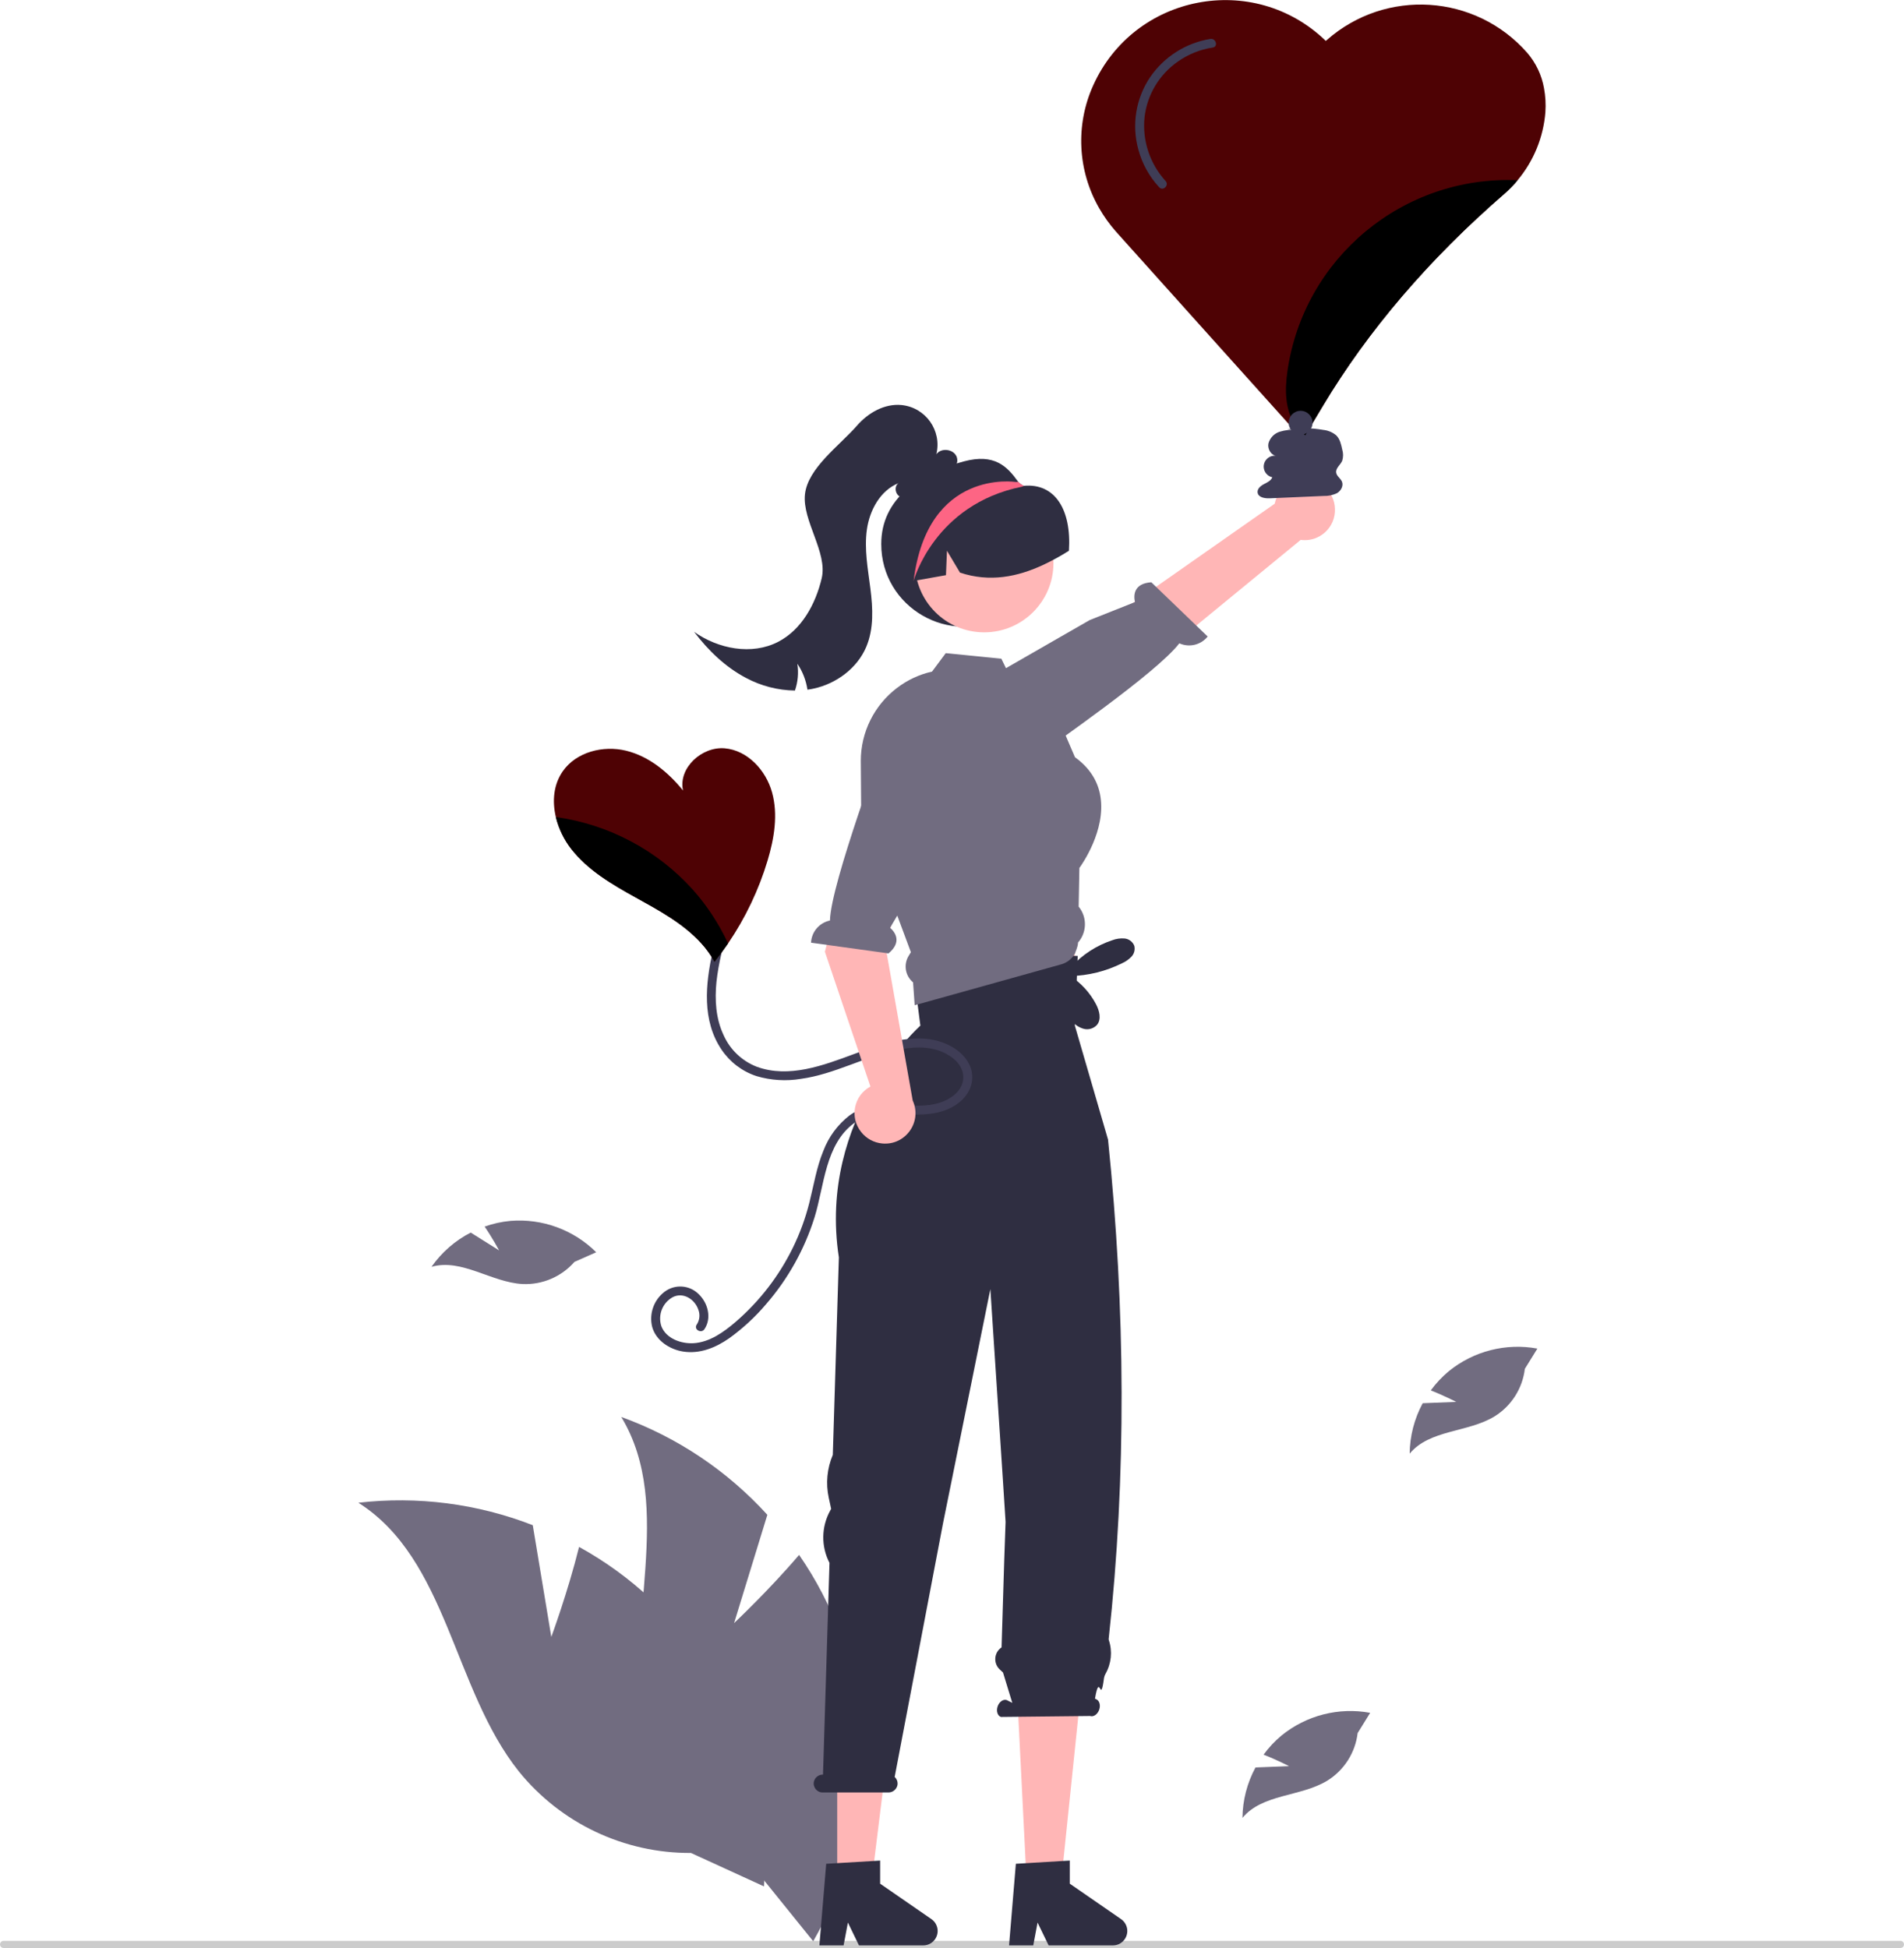 <?xml version="1.0" encoding="UTF-8"?> <svg xmlns="http://www.w3.org/2000/svg" viewBox="1681.165 2173.771 637.67 652.457" width="637.67" height="652.457"><path fill="#ccc" stroke="none" fill-opacity="1" stroke-width="1" stroke-opacity="1" color="rgb(51, 51, 51)" id="tSvg84b400ff3a" d="M 2318.835 2825.039 C 2318.837 2825.697 2318.303 2826.231 2317.645 2826.229 C 2105.882 2826.229 1894.118 2826.229 1682.355 2826.229 C 1681.439 2826.229 1680.866 2825.237 1681.324 2824.444 C 1681.537 2824.076 1681.93 2823.849 1682.355 2823.849 C 1894.118 2823.849 2105.882 2823.849 2317.645 2823.849C 2318.303 2823.847 2318.837 2824.381 2318.835 2825.039Z"></path><path fill="#4e0204" stroke="none" fill-opacity="1" stroke-width="1" stroke-opacity="1" color="rgb(51, 51, 51)" id="tSvg1561a9598e" d="M 2198.261 2203.249 C 2197.477 2198.884 2195.536 2194.809 2192.641 2191.449 C 2175.324 2171.74 2145.309 2169.802 2125.601 2187.119 C 2125.468 2187.239 2125.334 2187.359 2125.201 2187.479 C 2101.05 2164.07 2060.981 2171.779 2047.241 2202.479 C 2041.309 2215.678 2042.064 2230.921 2049.271 2243.469 C 2050.865 2246.258 2052.738 2248.879 2054.861 2251.289 C 2057.051 2253.789 2116.171 2319.559 2116.761 2320.219 C 2116.904 2320.385 2117.112 2320.48 2117.331 2320.479 C 2117.351 2320.479 2117.381 2320.469 2117.411 2320.469 C 2117.453 2320.469 2117.494 2320.458 2117.531 2320.439 C 2117.726 2320.392 2117.895 2320.27 2118.001 2320.099 C 2118.104 2319.929 2118.208 2319.759 2118.311 2319.589 C 2118.434 2319.379 2118.558 2319.169 2118.681 2318.959 C 2120.504 2315.913 2122.328 2312.866 2124.151 2309.819 C 2139.321 2284.469 2159.771 2260.549 2184.941 2238.729 C 2186.562 2237.322 2188.063 2235.783 2189.431 2234.129 C 2194.816 2227.691 2198.066 2219.737 2198.731 2211.369C 2198.921 2208.654 2198.763 2205.925 2198.261 2203.249Z"></path><path fill="#716c80" stroke="none" fill-opacity="1" stroke-width="1" stroke-opacity="1" color="rgb(51, 51, 51)" id="tSvg18f5008b423" d="M 1927.024 2717.406 C 1930.736 2705.319 1934.447 2693.232 1938.158 2681.145 C 1924.762 2666.401 1907.969 2655.15 1889.238 2648.369 C 1907.538 2678.688 1889.805 2718.239 1897.195 2752.873 C 1902.031 2774.719 1916.54 2793.179 1936.624 2803.041 C 1942.256 2810.019 1947.888 2816.997 1953.52 2823.976 C 1971.446 2792.657 1974.759 2755.059 1962.587 2721.088 C 1959.119 2711.704 1954.484 2702.795 1948.79 2694.57C 1938.75 2706.373 1927.024 2717.406 1927.024 2717.406Z"></path><path fill="#716c80" stroke="none" fill-opacity="1" stroke-width="1" stroke-opacity="1" color="rgb(51, 51, 51)" id="tSvg477ea47c04" d="M 1865.803 2722.039 C 1863.734 2709.565 1861.665 2697.092 1859.597 2684.618 C 1841.031 2677.396 1820.983 2674.816 1801.193 2677.1 C 1831.095 2696.075 1832.861 2739.384 1854.922 2767.087 C 1868.993 2784.483 1890.213 2794.535 1912.587 2794.404 C 1920.74 2798.139 1928.893 2801.873 1937.046 2805.607 C 1939.123 2769.58 1925.32 2734.451 1899.275 2709.474 C 1891.986 2702.622 1883.864 2696.715 1875.1 2691.892C 1871.377 2706.935 1865.803 2722.039 1865.803 2722.039Z"></path><path fill="#ffb6b6" stroke="none" fill-opacity="1" stroke-width="1" stroke-opacity="1" color="rgb(51, 51, 51)" id="tSvg196750964d" d="M 1988.035 2476.647 C 1987.01 2479.031 1985.986 2481.414 1984.961 2483.797 C 1986.636 2492.263 1988.31 2500.728 1989.985 2509.193 C 2007.07 2506.818 2024.155 2504.442 2041.24 2502.066 C 2041.104 2491.744 2040.967 2481.422 2040.831 2471.1 C 2040.488 2468.839 2040.145 2466.578 2039.802 2464.317C 2022.546 2468.427 2005.291 2472.537 1988.035 2476.647Z"></path><path fill="#ffb6b6" stroke="none" fill-opacity="1" stroke-width="1" stroke-opacity="1" color="rgb(51, 51, 51)" id="tSvg17d60c79233" d="M 1961.554 2805.776 C 1965.323 2805.776 1969.093 2805.776 1972.862 2805.776 C 1974.656 2791.238 1976.449 2776.699 1978.243 2762.16 C 1972.68 2762.16 1967.117 2762.16 1961.554 2762.16C 1961.554 2776.699 1961.554 2791.238 1961.554 2805.776Z"></path><path fill="#2f2e41" stroke="none" fill-opacity="1" stroke-width="1" stroke-opacity="1" color="rgb(51, 51, 51)" id="tSvg18d3e498fe6" d="M 1993.103 2816.558 C 1987.38 2812.603 1981.657 2808.649 1975.933 2804.695 C 1975.933 2802.113 1975.933 2799.531 1975.933 2796.95 C 1975.268 2796.991 1974.603 2797.033 1973.937 2797.074 C 1969.81 2797.32 1965.682 2797.566 1961.554 2797.811 C 1960.325 2797.883 1959.096 2797.955 1957.868 2798.027 C 1957.108 2807.141 1956.348 2816.255 1955.588 2825.369 C 1958.291 2825.369 1960.994 2825.369 1963.697 2825.369 C 1964.177 2822.818 1964.657 2820.266 1965.137 2817.714 C 1966.373 2820.266 1967.609 2822.818 1968.846 2825.369 C 1976.017 2825.369 1983.188 2825.369 1990.359 2825.369 C 1994.08 2825.367 1996.403 2821.337 1994.541 2818.115C 1994.183 2817.496 1993.692 2816.964 1993.103 2816.558Z"></path><path fill="#ffb6b6" stroke="none" fill-opacity="1" stroke-width="1" stroke-opacity="1" color="rgb(51, 51, 51)" id="tSvgf06263c88e" d="M 2025.072 2805.776 C 2028.841 2805.776 2032.611 2805.776 2036.38 2805.776 C 2038.597 2784.372 2040.815 2762.968 2043.032 2741.563 C 2035.949 2741.14 2028.867 2740.717 2021.784 2740.293C 2022.88 2762.121 2023.976 2783.949 2025.072 2805.776Z"></path><path fill="#2f2e41" stroke="none" fill-opacity="1" stroke-width="1" stroke-opacity="1" color="rgb(51, 51, 51)" id="tSvge3f712ef8e" d="M 2056.622 2816.558 C 2050.899 2812.603 2045.176 2808.649 2039.452 2804.695 C 2039.452 2802.113 2039.452 2799.531 2039.452 2796.95 C 2038.726 2796.991 2038.001 2797.033 2037.275 2797.074 C 2033.075 2797.328 2028.875 2797.581 2024.675 2797.834 C 2023.579 2797.898 2022.483 2797.963 2021.387 2798.027 C 2020.627 2807.141 2019.867 2816.255 2019.107 2825.369 C 2021.81 2825.369 2024.513 2825.369 2027.216 2825.369 C 2027.696 2822.818 2028.176 2820.266 2028.656 2817.714 C 2029.892 2820.266 2031.128 2822.818 2032.364 2825.369 C 2039.535 2825.369 2046.706 2825.369 2053.878 2825.369 C 2057.599 2825.367 2059.922 2821.337 2058.059 2818.115C 2057.701 2817.496 2057.21 2816.964 2056.622 2816.558Z"></path><path fill="#2f2e41" stroke="none" fill-opacity="1" stroke-width="1" stroke-opacity="1" color="rgb(51, 51, 51)" id="tSvg14a4129904" d="M 1956.754 2768.164 C 1956.769 2768.164 1956.783 2768.164 1956.798 2768.164 C 1957.523 2744.524 1958.248 2720.885 1958.973 2697.245 C 1956.114 2691.732 1956.206 2685.153 1959.216 2679.721 C 1959.32 2679.533 1959.424 2679.346 1959.527 2679.158 C 1959.258 2677.91 1958.989 2676.663 1958.72 2675.415 C 1957.683 2670.608 1958.159 2665.597 1960.082 2661.07 C 1960.759 2639.019 1961.435 2616.967 1962.111 2594.916 C 1954.863 2547.942 1989.405 2517.307 1989.405 2517.307 C 1988.347 2509.1 1987.289 2500.893 1986.231 2492.687 C 2004.854 2493.11 2023.478 2493.533 2042.101 2493.956 C 2041.784 2501.74 2041.467 2509.524 2041.151 2517.307 C 2044.854 2530.03 2048.557 2542.753 2052.26 2555.475 C 2058.106 2612.435 2058.454 2668.237 2052.473 2722.706 C 2052.461 2722.863 2052.484 2723.02 2052.541 2723.166 C 2053.769 2726.898 2053.361 2730.974 2051.418 2734.388 C 2051.169 2734.819 2050.998 2735.29 2050.912 2735.78 C 2049.68 2745.329 2049.52 2733.25 2047.887 2742.715 C 2047.993 2742.769 2048.099 2742.822 2048.205 2742.876 C 2049.349 2743.271 2049.839 2744.855 2049.301 2746.416 C 2048.762 2747.976 2047.398 2748.92 2046.254 2748.525 C 2036.299 2748.632 2026.343 2748.738 2016.388 2748.845 C 2015.244 2748.45 2014.753 2746.865 2015.291 2745.305 C 2015.83 2743.745 2017.194 2742.8 2018.338 2743.195 C 2018.957 2743.508 2019.576 2743.822 2020.196 2744.135 C 2019.16 2740.745 2018.123 2737.354 2017.087 2733.964 C 2016.724 2733.625 2016.361 2733.286 2015.997 2732.947 C 2013.765 2730.862 2014.059 2727.241 2016.6 2725.545 C 2016.6 2725.545 2016.6 2725.545 2016.6 2725.545 C 2016.901 2715.703 2017.202 2705.86 2017.503 2696.018 C 2017.65 2691.851 2017.796 2687.684 2017.943 2683.518 C 2017.641 2678.791 2017.339 2674.064 2017.037 2669.337 C 2015.64 2648.075 2014.244 2626.813 2012.848 2605.552 C 2007.563 2631.698 2002.278 2657.844 1996.993 2683.99 C 1991.594 2712.311 1986.196 2740.632 1980.797 2768.953 C 1981.566 2769.646 1981.918 2770.689 1981.726 2771.706 C 1981.419 2773.147 1980.134 2774.168 1978.661 2774.141 C 1971.332 2774.141 1964.004 2774.141 1956.675 2774.141 C 1954.698 2774.139 1953.265 2772.256 1953.791 2770.35C 1954.172 2769.036 1955.386 2768.141 1956.754 2768.164Z"></path><path fill="#2f2e41" stroke="none" fill-opacity="1" stroke-width="1" stroke-opacity="1" color="rgb(51, 51, 51)" id="tSvg18c13ad2cb9" d="M 1976.305 2355.974 C 1976.297 2377.267 1999.344 2390.585 2017.789 2379.945 C 2033.365 2370.959 2036.362 2349.734 2023.883 2336.787 C 2023.839 2336.743 2023.795 2336.699 2023.751 2336.655 C 2023.529 2336.422 2023.308 2336.19 2023.076 2335.969 C 2023.069 2335.969 2023.064 2335.964 2023.065 2335.958 C 2022.747 2335.726 2022.454 2335.463 2022.19 2335.172 C 2018.456 2329.954 2014.222 2325.579 2003.967 2328.312C 1989.202 2332.247 1976.305 2340.693 1976.305 2355.974Z"></path><path fill="#ffb6b6" stroke="none" fill-opacity="1" stroke-width="1" stroke-opacity="1" color="rgb(51, 51, 51)" id="tSvg4728c79367" d="M 2128.256 2344.132 C 2128.523 2350.434 2123.029 2355.446 2116.777 2354.602 C 2092.998 2374.118 2069.219 2393.633 2045.44 2413.149 C 2041.808 2406.765 2038.176 2400.381 2034.543 2393.997 C 2059.06 2376.821 2083.576 2359.645 2108.092 2342.47 C 2109.653 2334.784 2118.948 2331.671 2124.824 2336.865C 2126.915 2338.715 2128.156 2341.342 2128.256 2344.132Z"></path><path fill="#716c80" stroke="none" fill-opacity="1" stroke-width="1" stroke-opacity="1" color="rgb(51, 51, 51)" id="tSvg1724f1726c4" d="M 2015.318 2430.415 C 2015.318 2430.415 2017.641 2435.237 2026.68 2428.387 C 2033.916 2422.904 2068.461 2399.245 2076.134 2389.245 C 2079.446 2390.741 2083.351 2389.805 2085.624 2386.969 C 2079.333 2380.911 2073.041 2374.854 2066.75 2368.797 C 2060.828 2369.197 2060.767 2373.16 2061.274 2375.436 C 2056.218 2377.445 2051.162 2379.454 2046.106 2381.463 C 2032.937 2389.029 2019.769 2396.594 2006.6 2404.16 C 2008.925 2411.76 2011.251 2419.359 2013.576 2426.959C 2014.156 2428.111 2014.737 2429.263 2015.318 2430.415Z"></path><ellipse color="rgb(51, 51, 51)" fill="#ffb7b7" cx="2010.782" cy="2362.373" r="23.195" id="tSvg1588c94e7c2" fill-opacity="1" stroke="none" stroke-opacity="1" rx="23.195" ry="23.195" style="transform: rotate(0deg);"></ellipse><path fill="#716c80" stroke="none" fill-opacity="1" stroke-width="1" stroke-opacity="1" color="rgb(51, 51, 51)" id="tSvg9556a0cd18" d="M 2042.424 2477.428 C 2042.503 2473.115 2042.582 2468.801 2042.662 2464.488 C 2043.603 2463.195 2051.496 2451.911 2049.727 2440.639 C 2048.899 2435.331 2046.018 2430.875 2041.187 2427.404 C 2040.148 2424.985 2039.108 2422.566 2038.069 2420.146 C 2036.53 2416.57 2034.992 2412.994 2033.453 2409.418 C 2028.951 2406.738 2024.449 2404.058 2019.946 2401.378 C 2019.323 2400.107 2018.699 2398.837 2018.075 2397.567 C 2017.561 2396.512 2017.047 2395.458 2016.533 2394.403 C 2010.322 2393.783 2004.111 2393.163 1997.9 2392.543 C 1996.369 2394.603 1994.838 2396.664 1993.307 2398.724 C 1993.277 2398.728 1993.247 2398.731 1993.217 2398.735 C 1988.996 2399.694 1985.032 2401.551 1981.592 2404.179 C 1973.938 2409.986 1969.447 2419.044 1969.458 2428.652 C 1969.496 2433.664 1969.534 2438.677 1969.571 2443.689 C 1969.579 2444.408 1969.587 2445.126 1969.594 2445.844 C 1969.598 2446.54 1969.602 2447.235 1969.605 2447.931 C 1973.48 2458.36 1977.355 2468.79 1981.23 2479.22 C 1981.377 2479.624 1981.524 2480.028 1981.672 2480.433 C 1983.191 2484.519 1984.711 2488.606 1986.231 2492.692 C 1985.97 2493.123 1985.709 2493.554 1985.448 2493.985 C 1983.707 2496.892 1984.348 2500.634 1986.957 2502.797 C 1987.138 2505.352 1987.319 2507.908 1987.501 2510.463 C 1987.83 2510.372 1988.159 2510.281 1988.488 2510.191 C 1990.359 2509.669 1992.23 2509.147 1994.101 2508.626 C 2008.254 2504.675 2022.407 2500.725 2036.56 2496.775 C 2038.159 2496.328 2039.571 2495.378 2040.586 2494.064 C 2040.623 2494.017 2040.657 2493.968 2040.688 2493.917 C 2040.856 2493.708 2041.005 2493.484 2041.131 2493.248 C 2042.095 2490.81 2042.197 2490.152 2042.208 2489.471 C 2045.113 2486.162 2045.302 2481.269 2042.662 2477.745C 2042.582 2477.639 2042.503 2477.534 2042.424 2477.428Z"></path><path fill="#2f2e41" stroke="none" fill-opacity="1" stroke-width="1" stroke-opacity="1" color="rgb(51, 51, 51)" id="tSvgb71dfb8d7a" d="M 1986.507 2368.455 C 1986.717 2368.421 1986.927 2368.377 1987.138 2368.344 C 1990.756 2367.702 1994.374 2367.071 1997.981 2366.419 C 1998.092 2363.693 1998.202 2360.967 1998.313 2358.242 C 1999.77 2360.683 2001.227 2363.125 2002.683 2365.567 C 2012.653 2368.875 2021.98 2367.005 2030.754 2362.878 C 2033.649 2361.504 2036.457 2359.956 2039.164 2358.242 C 2040.055 2344.413 2034.464 2335.56 2024.06 2336.489 C 2023.68 2336.523 2023.408 2336.135 2023.076 2335.969 C 2023.069 2335.969 2023.064 2335.964 2023.065 2335.958 C 2022.5 2335.692 2021.925 2335.438 2021.349 2335.205 C 2012.155 2331.612 2001.714 2333.637 1994.529 2340.406C 1987.447 2347.166 1984.261 2358.33 1986.507 2368.455Z"></path><path fill="#2f2e41" stroke="none" fill-opacity="1" stroke-width="1" stroke-opacity="1" color="rgb(51, 51, 51)" id="tSvgad49dae6f8" d="M 2001.62 2328.979 C 2001.146 2330.612 1999.755 2331.812 1998.07 2332.041 C 1994.952 2335.897 1991.379 2339.979 1986.492 2340.751 C 1985.095 2341.047 1983.637 2340.795 1982.42 2340.048 C 1982.272 2339.954 1982.135 2339.844 1982.012 2339.719 C 1980.855 2338.619 1980.765 2336.407 1982.137 2335.579 C 1975.99 2338.018 1972.395 2344.652 1971.488 2351.195 C 1970.581 2357.739 1971.84 2364.35 1972.667 2370.905 C 1973.495 2377.46 1973.858 2384.344 1971.284 2390.434 C 1968.244 2397.612 1961.259 2402.772 1953.638 2404.417 C 1952.957 2404.564 1952.277 2404.689 1951.585 2404.768 C 1951.126 2401.656 1949.97 2398.686 1948.206 2396.081 C 1948.672 2399.096 1948.396 2402.179 1947.4 2405.063 C 1941.67 2404.984 1936.042 2403.529 1930.991 2400.822 C 1924.084 2397.181 1918.334 2391.625 1913.628 2385.399 C 1921.737 2391.148 1932.941 2393.303 1941.764 2388.755 C 1949.657 2384.673 1954.318 2376.099 1956.36 2367.458 C 1958.401 2358.805 1949.821 2348.203 1950.751 2339.369 C 1951.692 2330.535 1962.347 2323.037 1968.176 2316.334 C 1971.896 2312.059 1977.385 2308.895 1983.044 2309.428 C 1991.165 2310.202 1996.702 2318.009 1994.748 2325.928 C 1996.358 2323.649 2000.52 2324.148 2001.552 2326.745C 2001.829 2327.46 2001.853 2328.248 2001.62 2328.979Z"></path><path fill="#fd6584" stroke="none" fill-opacity="1" stroke-width="1" stroke-opacity="1" color="rgb(51, 51, 51)" id="tSvg11f666a13ef" d="M 1987.138 2368.344 C 1987.138 2368.344 1994.009 2342.696 2023.463 2336.776 C 2023.496 2336.765 2023.607 2336.721 2023.751 2336.655 C 2023.839 2336.599 2023.95 2336.544 2024.06 2336.489 C 2023.728 2336.301 2023.408 2336.135 2023.076 2335.969 C 2023.069 2335.969 2023.064 2335.964 2023.065 2335.958 C 2022.777 2335.692 2022.489 2335.426 2022.19 2335.172 C 2021.91 2335.183 2021.63 2335.194 2021.349 2335.205C 2021.349 2335.205 1991.796 2330.525 1987.138 2368.344Z"></path><path fill="#2f2e41" stroke="none" fill-opacity="1" stroke-width="1" stroke-opacity="1" color="rgb(51, 51, 51)" id="tSvg119805bd627" d="M 2061.058 2490.567 C 2060.521 2489.206 2059.27 2488.258 2057.815 2488.11 C 2056.384 2487.986 2054.943 2488.195 2053.606 2488.719 C 2048.36 2490.467 2043.65 2493.53 2039.924 2497.615 C 2039.945 2498.481 2039.966 2499.346 2039.987 2500.211 C 2036.382 2504.809 2036.467 2511.298 2040.191 2515.8 C 2041.212 2517.058 2042.604 2517.959 2044.17 2518.376 C 2045.763 2518.773 2047.446 2518.266 2048.555 2517.054 C 2050.123 2515.144 2049.365 2512.267 2048.213 2510.082 C 2046.201 2506.281 2043.256 2503.052 2039.655 2500.7 C 2045.668 2500.547 2051.574 2499.079 2056.958 2496.399 C 2058.151 2495.877 2059.228 2495.122 2060.124 2494.177C 2061.024 2493.208 2061.375 2491.851 2061.058 2490.567Z"></path><path fill="#716c80" stroke="none" fill-opacity="1" stroke-width="1" stroke-opacity="1" color="rgb(51, 51, 51)" id="tSvg14b70794cf5" d="M 2168.867 2643.322 C 2165.126 2643.47 2161.384 2643.618 2157.642 2643.766 C 2154.836 2648.955 2153.339 2654.751 2153.28 2660.65 C 2159.958 2652.563 2172.749 2653.641 2181.703 2648.18 C 2187.334 2644.686 2191.069 2638.822 2191.856 2632.242 C 2193.254 2629.984 2194.651 2627.726 2196.049 2625.468 C 2185.54 2623.53 2174.708 2626.29 2166.409 2633.023 C 2164.127 2634.912 2162.092 2637.081 2160.351 2639.479C 2164.634 2641.127 2168.867 2643.322 2168.867 2643.322Z"></path><path fill="#716c80" stroke="none" fill-opacity="1" stroke-width="1" stroke-opacity="1" color="rgb(51, 51, 51)" id="tSvgfda93b755f" d="M 2112.867 2765.322 C 2109.126 2765.47 2105.384 2765.618 2101.642 2765.766 C 2098.836 2770.955 2097.339 2776.751 2097.28 2782.65 C 2103.958 2774.563 2116.749 2775.641 2125.703 2770.18 C 2131.334 2766.686 2135.069 2760.822 2135.856 2754.242 C 2137.254 2751.984 2138.651 2749.726 2140.049 2747.468 C 2129.54 2745.53 2118.708 2748.29 2110.409 2755.023 C 2108.127 2756.912 2106.092 2759.081 2104.351 2761.479C 2108.634 2763.127 2112.867 2765.322 2112.867 2765.322Z"></path><path fill="#716c80" stroke="none" fill-opacity="1" stroke-width="1" stroke-opacity="1" color="rgb(51, 51, 51)" id="tSvgeb04679a10" d="M 1848.329 2592.585 C 1845.158 2590.594 1841.986 2588.604 1838.815 2586.613 C 1833.568 2589.31 1829.059 2593.248 1825.679 2598.083 C 1835.758 2595.181 1845.705 2603.294 1856.178 2603.844 C 1862.798 2604.141 1869.193 2601.411 1873.558 2596.425 C 1875.987 2595.351 1878.415 2594.277 1880.844 2593.203 C 1873.266 2585.668 1862.768 2581.829 1852.117 2582.698 C 1849.166 2582.968 1846.262 2583.609 1843.472 2584.604C 1846.075 2588.384 1848.329 2592.585 1848.329 2592.585Z"></path><path fill="#3f3d56" stroke="none" fill-opacity="1" stroke-width="1" stroke-opacity="1" color="rgb(51, 51, 51)" id="tSvg19c49c4244" d="M 2128.664 2332.081 C 2128.44 2330.578 2130.071 2329.506 2130.681 2328.114 C 2131.073 2326.872 2131.072 2325.54 2130.68 2324.298 C 2130.328 2322.61 2129.923 2320.82 2128.701 2319.604 C 2127.453 2318.555 2125.915 2317.911 2124.291 2317.756 C 2120.345 2317.067 2116.316 2316.996 2112.348 2317.545 C 2113.351 2317.606 2114.355 2317.667 2115.358 2317.728 C 2113.463 2317.607 2111.561 2317.827 2109.744 2318.379 C 2107.902 2318.961 2106.483 2320.439 2105.977 2322.302 C 2105.605 2324.16 2106.875 2326.336 2108.763 2326.495 C 2106.016 2325.936 2103.694 2328.559 2104.583 2331.218 C 2104.991 2332.438 2106.012 2333.352 2107.27 2333.623 C 2106.835 2334.797 2105.543 2335.359 2104.437 2335.945 C 2103.33 2336.531 2102.166 2337.535 2102.353 2338.773 C 2102.6 2340.41 2104.787 2340.746 2106.441 2340.674 C 2112.442 2340.412 2118.443 2340.15 2124.443 2339.888 C 2125.994 2339.944 2127.534 2339.624 2128.934 2338.956 C 2130.269 2338.177 2131.199 2336.472 2130.583 2335.055C 2130.107 2333.961 2128.84 2333.261 2128.664 2332.081Z"></path><path fill="#3f3d56" stroke="none" fill-opacity="1" stroke-width="1" stroke-opacity="1" color="rgb(51, 51, 51)" id="tSvg15a1503db23" d="M 1919.873 2492.421 C 1917.398 2503.291 1916.223 2515.614 1922.822 2525.341 C 1925.627 2529.514 1929.743 2532.633 1934.519 2534.203 C 1939.354 2535.637 1944.452 2535.95 1949.426 2535.119 C 1960.681 2533.559 1970.685 2527.697 1981.754 2525.42 C 1986.639 2524.416 1991.823 2524.084 1996.526 2526.017 C 2000.049 2527.466 2003.76 2530.378 2003.777 2534.532 C 2003.795 2538.798 2000.09 2541.629 1996.405 2542.94 C 1991.488 2544.69 1986.379 2544.013 1981.279 2543.793 C 1975.787 2543.555 1970.186 2544.052 1965.623 2547.415 C 1961.699 2550.478 1958.689 2554.559 1956.922 2559.213 C 1954.628 2564.779 1953.698 2570.763 1952.231 2576.57 C 1950.92 2581.792 1949.066 2586.861 1946.699 2591.696 C 1942.054 2601.172 1935.542 2609.613 1927.555 2616.511 C 1923.616 2619.901 1918.829 2623.355 1913.449 2623.665 C 1909.3 2623.905 1904.256 2622.161 1902.656 2617.958 C 1901.43 2614.215 1903.042 2610.129 1906.493 2608.229 C 1910.049 2606.435 1913.922 2608.995 1915.07 2612.508 C 1915.681 2614.151 1915.469 2615.987 1914.5 2617.447 C 1913.421 2619.055 1916.019 2620.558 1917.09 2618.961 C 1919.577 2615.253 1918.277 2610.266 1915.231 2607.295 C 1912.158 2604.162 1907.237 2603.795 1903.732 2606.438 C 1900.136 2609.177 1898.505 2613.787 1899.579 2618.178 C 1900.859 2622.795 1905.395 2625.731 1909.925 2626.459 C 1915.519 2627.357 1920.903 2625.158 1925.418 2621.982 C 1929.949 2618.712 1934.069 2614.907 1937.688 2610.649 C 1945.045 2602.188 1950.576 2592.298 1953.934 2581.6 C 1957.236 2571.019 1957.476 2557.041 1967.288 2549.895 C 1972.337 2546.218 1978.523 2546.625 1984.443 2546.963 C 1989.668 2547.261 1994.766 2547.207 1999.56 2544.841 C 2003.518 2542.888 2006.712 2539.282 2006.778 2534.689 C 2006.845 2530.052 2003.552 2526.323 1999.673 2524.21 C 1989.425 2518.629 1977.119 2523.13 1967.051 2526.859 C 1956.927 2530.609 1945.367 2535.01 1934.608 2531.064 C 1929.642 2529.134 1925.644 2525.314 1923.49 2520.441 C 1920.885 2514.915 1920.514 2508.646 1921.116 2502.65 C 1921.471 2499.475 1922.022 2496.325 1922.765 2493.219C 1923.193 2491.339 1920.302 2490.537 1919.873 2492.421Z"></path><path fill="#ffb6b6" stroke="none" fill-opacity="1" stroke-width="1" stroke-opacity="1" color="rgb(51, 51, 51)" id="tSvg142e814808c" d="M 1969.558 2552.91 C 1965.634 2547.97 1967.129 2540.685 1972.681 2537.69 C 1967.598 2522.642 1962.515 2507.594 1957.432 2492.546 C 1961.583 2476.598 1965.733 2460.651 1969.884 2444.704 C 1976.577 2447.73 1983.269 2450.756 1989.962 2453.781 C 1985.832 2465.81 1981.702 2477.838 1977.572 2489.867 C 1980.662 2507.375 1983.752 2524.883 1986.842 2542.392 C 1990.101 2549.525 1984.416 2557.511 1976.609 2556.766C 1973.829 2556.501 1971.28 2555.107 1969.558 2552.91Z"></path><path fill="#716c80" stroke="none" fill-opacity="1" stroke-width="1" stroke-opacity="1" color="rgb(51, 51, 51)" id="tSvg2d79393af8" d="M 1987.937 2405.286 C 1987.937 2405.286 1983.221 2402.753 1979.941 2413.61 C 1977.316 2422.301 1959.447 2469.49 1959.125 2482.091 C 1955.566 2482.829 1952.96 2485.884 1952.79 2489.514 C 1961.441 2490.712 1970.092 2491.909 1978.742 2493.106 C 1983.296 2489.298 1981.014 2486.058 1979.265 2484.516 C 1982.211 2479.525 1985.158 2474.535 1988.104 2469.544 C 1994.263 2456.071 2000.421 2442.597 2006.579 2429.124 C 2001.512 2421.768 1996.445 2414.412 1991.378 2407.056C 1990.231 2406.466 1989.084 2405.876 1987.937 2405.286Z"></path><path fill="#4e0204" stroke="none" fill-opacity="1" stroke-width="1" stroke-opacity="1" color="rgb(51, 51, 51)" id="tSvg17cd3e4e69f" d="M 1938.261 2461.929 C 1935.294 2471.834 1930.822 2481.224 1925.001 2489.769 C 1923.561 2491.869 1922.048 2493.916 1920.461 2495.909 C 1919.228 2493.668 1917.734 2491.58 1916.011 2489.689 C 1909.961 2483.039 1901.851 2478.689 1893.981 2474.329 C 1886.111 2469.969 1878.121 2465.289 1872.561 2458.219 C 1870.066 2455.037 1868.279 2451.358 1867.321 2447.429 C 1866.061 2442.099 1866.541 2436.539 1869.651 2432.089 C 1874.171 2425.619 1883.181 2423.339 1890.841 2425.209 C 1898.511 2427.079 1904.931 2432.409 1909.911 2438.529 C 1908.281 2431.009 1916.211 2423.749 1923.881 2424.409 C 1931.551 2425.079 1937.701 2431.779 1939.741 2439.199C 1941.791 2446.609 1940.461 2454.549 1938.261 2461.929Z"></path><path fill="#3f3d56" stroke="none" fill-opacity="1" stroke-width="1" stroke-opacity="1" color="rgb(51, 51, 51)" id="tSvg10beb27c050" d="M 2086.527 2186.805 C 2078.314 2188.146 2071.01 2192.796 2066.319 2199.669 C 2061.557 2206.775 2060.128 2215.603 2062.405 2223.848 C 2063.669 2228.573 2066.069 2232.916 2069.397 2236.5 C 2070.715 2237.917 2072.833 2235.792 2071.519 2234.379 C 2066.217 2228.562 2063.661 2220.753 2064.498 2212.928 C 2065.398 2205.407 2069.488 2198.635 2075.726 2194.337 C 2079.182 2191.915 2083.152 2190.327 2087.324 2189.698C 2089.227 2189.412 2088.419 2186.521 2086.527 2186.805Z"></path><path fill="rgb(0, 0, 0)" stroke="none" fill-opacity="1" stroke-width="1" stroke-opacity="1" color="rgb(51, 51, 51)" id="tSvg1234f08d68b" d="M 2189.431 2234.129 C 2188.063 2235.783 2186.562 2237.322 2184.941 2238.729 C 2159.771 2260.549 2139.321 2284.469 2124.151 2309.819 C 2122.328 2312.866 2120.504 2315.913 2118.681 2318.959 C 2118.558 2319.169 2118.434 2319.379 2118.311 2319.589 C 2117.022 2318.619 2115.898 2317.447 2114.981 2316.119 C 2111.481 2311.029 2111.461 2304.339 2112.321 2298.219C 2117.71 2260.2 2151.068 2232.475 2189.431 2234.129Z"></path><path fill="rgb(0, 0, 0)" stroke="none" fill-opacity="1" stroke-width="1" stroke-opacity="1" color="rgb(51, 51, 51)" id="tSvgbe33878f09" d="M 1925.001 2489.769 C 1923.561 2491.869 1922.048 2493.916 1920.461 2495.909 C 1919.228 2493.668 1917.734 2491.58 1916.011 2489.689 C 1909.961 2483.039 1901.851 2478.689 1893.981 2474.329 C 1886.111 2469.969 1878.121 2465.289 1872.561 2458.219 C 1870.066 2455.037 1868.279 2451.358 1867.321 2447.429 C 1885.013 2449.882 1901.269 2458.506 1913.221 2471.779C 1918.006 2477.168 1921.975 2483.229 1925.001 2489.769Z"></path><ellipse color="rgb(51, 51, 51)" fill="#3f3d56" cx="2116.751" cy="2315.369" r="4" id="tSvg6a0036b33b" fill-opacity="1" stroke="none" stroke-opacity="1" rx="4" ry="4" style="transform: rotate(0deg);"></ellipse><defs> </defs></svg> 